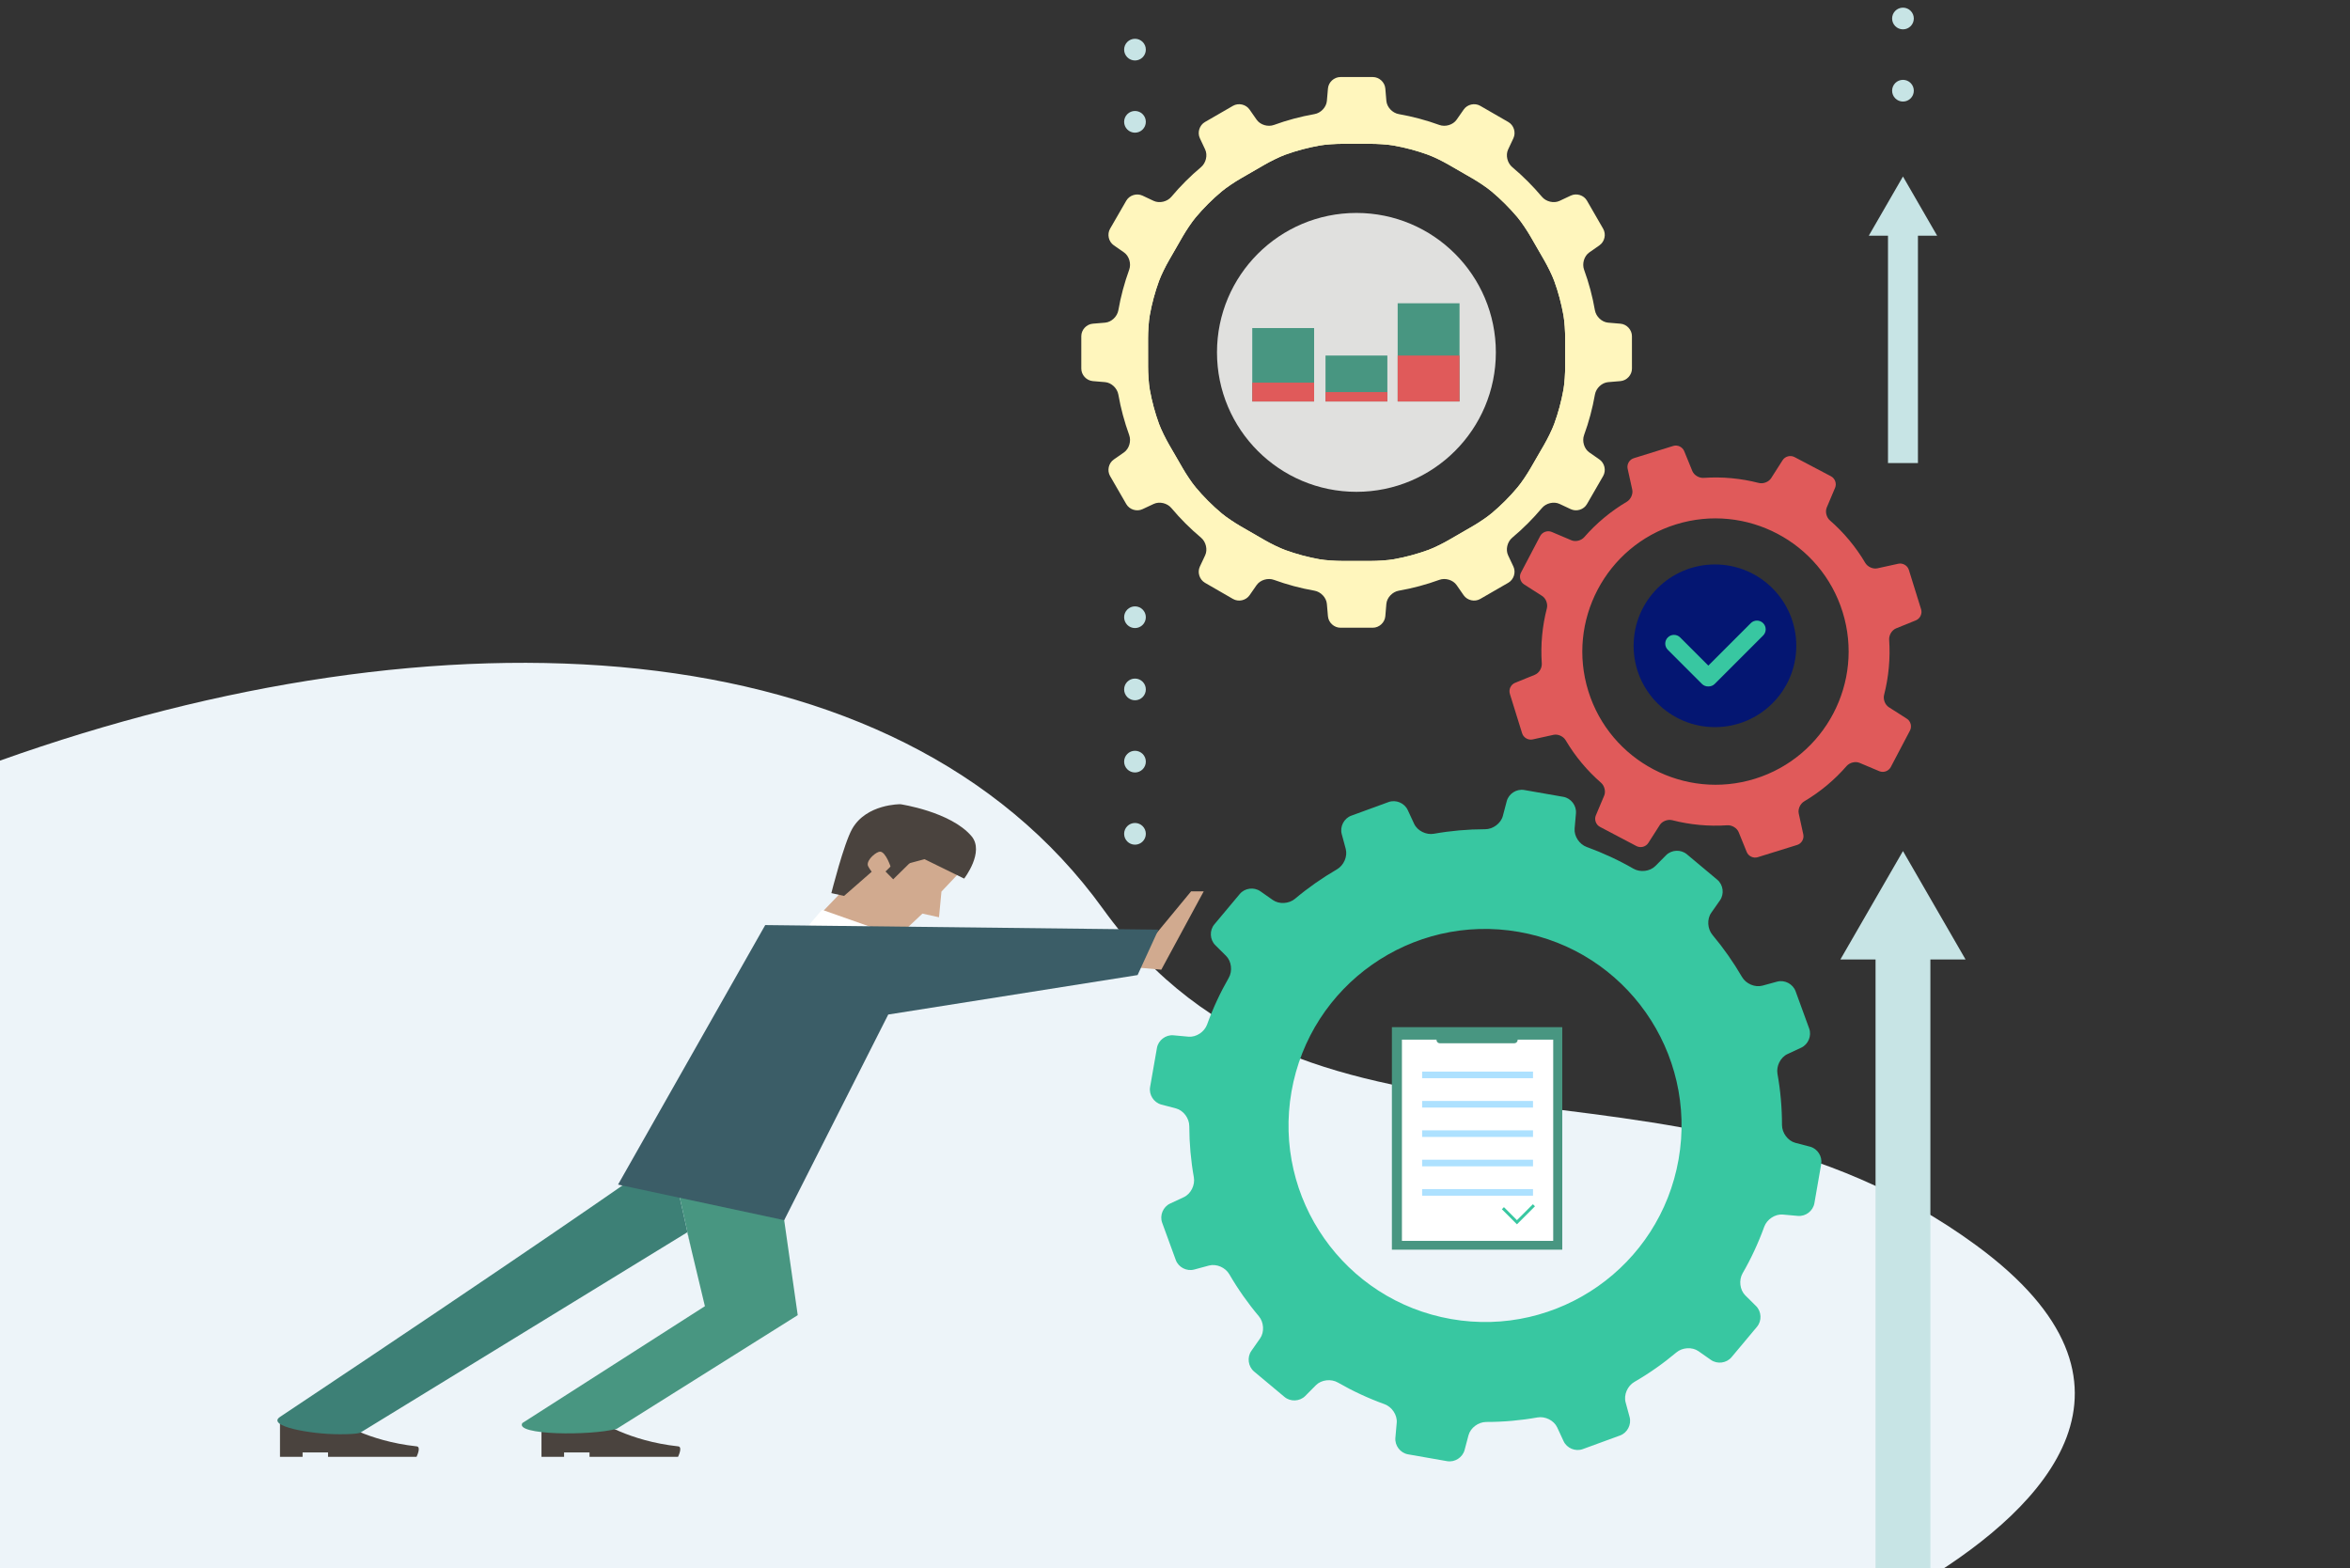 <?xml version="1.0" encoding="utf-8"?>
<!-- Generator: Adobe Illustrator 16.0.0, SVG Export Plug-In . SVG Version: 6.00 Build 0)  -->
<!DOCTYPE svg PUBLIC "-//W3C//DTD SVG 1.1//EN" "http://www.w3.org/Graphics/SVG/1.1/DTD/svg11.dtd">
<svg version="1.1" id="Layer_1" xmlns="http://www.w3.org/2000/svg" xmlns:xlink="http://www.w3.org/1999/xlink" x="0px" y="0px"
	 width="800px" height="533.903px" viewBox="0 266.097 800 533.903" enable-background="new 0 266.097 800 533.903"
	 xml:space="preserve">
<rect x="0" y="266.097" width="800" height="533.903" fill="#333333" stroke="none"/>
<path fill="#EDF4F9" d="M375.515,575.527c71.167,98.744,194.241,39.038,297.195,114.461c64.561,47.305,23.176,89.049-16.644,113.594
	H0V525.014C149.361,471.759,305.292,478.103,375.515,575.527z"/>
<g id="BACKGROUND" display="none">
	<rect display="inline" fill="#C2E9FF" width="800" height="800"/>
</g>
<g id="DESIGNED_BY_FREEPIK">
</g>
<polygon fill="#C7E4E5" points="669.12,592.701 658.469,574.254 647.818,555.807 637.168,574.254 626.518,592.701 638.486,592.701 
	638.486,800 657.152,800 657.152,592.701 "/>
<polygon fill="#C7E4E5" points="659.457,346.338 653.637,336.259 647.818,326.18 641.999,336.259 636.18,346.338 642.719,346.338 
	642.719,423.728 652.918,423.728 652.918,346.338 "/>
<g>
	<path fill="#4A433E" d="M141.804,762.005h-30.132v-1.479h-8.663v1.479h-7.694V748.99l19.606,0.738c0,0,10.021,6.897,26.94,8.721
		C143.48,758.623,141.804,762.005,141.804,762.005z"/>
	<path fill="#4A433E" d="M230.821,762.005h-30.132v-1.479h-8.663v1.479h-7.694V748.99l19.605,0.738c0,0,10.021,6.897,26.941,8.721
		C232.496,758.623,230.821,762.005,230.821,762.005z"/>
	<polygon fill="#D1AA8F" points="386.743,595.415 395.333,596.195 409.779,569.516 405.484,569.516 390.648,587.476 	"/>
	<polygon fill="#D1AA8F" points="275.313,581.38 285.93,570.287 301.679,542.153 320.262,545.293 326.751,562.986 320.492,569.601 
		319.659,578.337 314.019,577.101 306.876,583.805 299.502,582.271 294.408,586.81 	"/>
	<path fill="#4A433E" d="M287.335,571.076l-4.321-0.954c0,0,4.25-16.892,7.099-21.891c4.857-8.522,16.413-8.371,16.413-8.371
		s17.046,2.508,24.179,10.85c4.591,5.366-2.483,14.467-2.483,14.467l-13.491-6.609l-11.367,3.055c0,0-1.775-5.647-3.795-5.615
		c-1.219,0.021-4.356,2.554-4.17,4.501c0.063,0.656,1.349,2.34,1.349,2.34L287.335,571.076z"/>
	<path fill="#3D8076" d="M235.335,691.381l-1.385-5.789l-111.168,68.115c0,0-0.354,0.624-7.163,0.624
		c-10.131,0-24.957-2.8-20.303-5.903c82.941-55.245,119.05-80.381,132.669-90.053L235.335,691.381z"/>
	<path fill="#489681" d="M271.568,713.788l-61.628,38.7c-8.996,2.404-34.89,2.187-32.11-1.979l62.139-39.772l-4.634-19.355
		l-7.351-33.006c5.196-3.687,7.111-5.123,7.111-5.123h27.842L271.568,713.788z"/>
	<polygon fill="#FFFFFF" points="274.137,582.447 279.842,575.789 298.727,582.447 	"/>
	
		<rect x="304.985" y="554.359" transform="matrix(-0.701 -0.713 0.713 -0.701 122.604 1171.481)" fill="#4A433E" width="3.73" height="11.367"/>
	<line fill="none" x1="227.984" y1="658.375" x2="226.849" y2="653.252"/>
	<polygon fill="#3B5D67" points="210.399,669.34 260.502,581 394.36,582.551 387.264,598.018 302.38,611.453 266.959,681.454 	"/>
</g>
<circle fill="#C7E4E5" cx="647.818" cy="296.973" r="3.693"/>
<circle fill="#C7E4E5" cx="647.818" cy="272.395" r="3.693"/>
<circle fill="#C7E4E5" cx="386.377" cy="549.939" r="3.693"/>
<circle fill="#C7E4E5" cx="386.377" cy="525.36" r="3.693"/>
<circle fill="#C7E4E5" cx="386.377" cy="500.782" r="3.693"/>
<circle fill="#C7E4E5" cx="386.377" cy="476.203" r="3.693"/>
<circle fill="#C7E4E5" cx="386.377" cy="307.569" r="3.693"/>
<circle fill="#C7E4E5" cx="386.377" cy="282.99" r="3.693"/>
<g>
	<circle fill="#E0E0DE" cx="461.761" cy="386.051" r="47.466"/>
	<g>
		<path fill="#FFF6BD" d="M555.553,380.534c0-2.163-1.75-4.068-3.903-4.25l-4.201-0.354c-2.163-0.183-4.124-2.078-4.499-4.211
			c-0.831-4.756-2.066-9.379-3.693-13.819c-0.737-2.028,0.01-4.651,1.79-5.887l3.455-2.413c1.771-1.243,2.336-3.76,1.252-5.637
			l-5.511-9.561c-1.082-1.876-3.54-2.643-5.504-1.724l-3.827,1.8c-1.963,0.918-4.614,0.268-6.001-1.397
			c-3.083-3.646-6.46-7.035-10.116-10.106c-1.656-1.397-2.316-4.04-1.387-6.001l1.798-3.827c0.92-1.962,0.144-4.432-1.732-5.513
			l-9.56-5.513c-1.868-1.081-4.395-0.516-5.629,1.263l-2.411,3.456c-1.235,1.781-3.857,2.536-5.887,1.79
			c-4.441-1.617-9.063-2.853-13.818-3.695c-2.126-0.373-4.03-2.335-4.212-4.498l-0.354-4.201c-0.184-2.163-2.087-3.914-4.26-3.914
			h-11.024c-2.162,0-4.066,1.751-4.25,3.914l-0.362,4.201c-0.183,2.163-2.067,4.125-4.202,4.498
			c-4.766,0.843-9.387,2.078-13.819,3.695c-2.048,0.746-4.66-0.009-5.896-1.79l-2.411-3.456c-1.235-1.779-3.761-2.344-5.639-1.263
			l-9.541,5.513c-1.876,1.081-2.651,3.551-1.732,5.513l1.8,3.839c0.919,1.96,0.259,4.603-1.396,6
			c-3.655,3.062-7.033,6.451-10.106,10.105c-1.387,1.656-4.039,2.307-6.001,1.397l-3.828-1.799
			c-1.963-0.919-4.431-0.153-5.521,1.723l-5.514,9.551c-1.082,1.876-0.518,4.394,1.264,5.637l3.465,2.413
			c1.771,1.234,2.525,3.857,1.78,5.887c-1.607,4.44-2.862,9.063-3.693,13.819c-0.375,2.134-2.337,4.029-4.49,4.211l-4.21,0.354
			c-2.163,0.182-3.914,2.087-3.914,4.25v11.034c0,2.173,1.751,4.067,3.914,4.26l4.201,0.354c2.153,0.184,4.115,2.076,4.499,4.211
			c0.831,4.758,2.086,9.37,3.693,13.812c0.745,2.038-0.011,4.651-1.78,5.896l-3.465,2.412c-1.78,1.234-2.346,3.752-1.264,5.627
			l5.514,9.551c1.091,1.887,3.559,2.652,5.521,1.732l3.828-1.789c1.962-0.92,4.604-0.269,6.001,1.396
			c3.063,3.655,6.451,7.033,10.106,10.098c1.655,1.396,2.315,4.037,1.396,6.001l-1.8,3.827c-0.919,1.964-0.144,4.421,1.732,5.521
			l9.541,5.503c1.878,1.092,4.402,0.526,5.639-1.252l2.401-3.457c1.244-1.779,3.856-2.536,5.904-1.788
			c4.434,1.616,9.055,2.86,13.819,3.693c2.135,0.383,4.021,2.334,4.202,4.499l0.362,4.19c0.184,2.163,2.088,3.914,4.25,3.914h11.024
			c2.173,0,4.076-1.751,4.26-3.914l0.354-4.19c0.182-2.165,2.086-4.116,4.212-4.499c4.757-0.833,9.377-2.077,13.817-3.693
			c2.029-0.748,4.651,0.009,5.888,1.788l2.401,3.457c1.244,1.778,3.771,2.344,5.639,1.252l9.56-5.513
			c1.876-1.092,2.652-3.549,1.732-5.513l-1.798-3.818c-0.931-1.961-0.271-4.604,1.387-6.001c3.665-3.072,7.044-6.45,10.125-10.105
			c1.389-1.665,4.04-2.316,6.001-1.396l3.818,1.789c1.964,0.92,4.422,0.153,5.504-1.732l5.511-9.551
			c1.084-1.875,0.519-4.401-1.252-5.627l-3.455-2.412c-1.78-1.243-2.527-3.856-1.79-5.896c1.627-4.44,2.862-9.054,3.703-13.812
			c0.374-2.135,2.338-4.027,4.489-4.211l4.211-0.354c2.152-0.191,3.903-2.087,3.903-4.26L555.553,380.534z M532.832,390.891
			c0,2.172-0.208,5.665-0.583,7.8c-0.729,4.027-1.778,7.942-3.159,11.724c-0.736,2.029-2.314,5.158-3.396,7.035l-4.671,8.076
			c-1.081,1.877-3.006,4.806-4.402,6.46c-2.68,3.216-5.647,6.173-8.854,8.862c-1.654,1.398-4.593,3.313-6.469,4.401l-8.126,4.699
			c-1.876,1.092-5.006,2.659-7.043,3.397c-3.742,1.351-7.61,2.401-11.601,3.12c-2.124,0.383-5.626,0.582-7.8,0.582h-9.801
			c-2.163,0-5.666-0.199-7.8-0.582c-3.972-0.708-7.839-1.762-11.57-3.11c-2.029-0.736-5.168-2.307-7.046-3.397l-8.162-4.709
			c-1.876-1.09-4.805-3.003-6.46-4.393c-3.196-2.69-6.153-5.639-8.823-8.835c-1.397-1.653-3.32-4.584-4.403-6.469l-4.728-8.164
			c-1.083-1.876-2.649-5.004-3.397-7.043c-1.351-3.724-2.401-7.607-3.119-11.59c-0.385-2.135-0.584-5.637-0.584-7.81l-0.009-9.733
			c0-2.163,0.199-5.666,0.583-7.801c0.718-4.009,1.77-7.885,3.129-11.627c0.737-2.039,2.307-5.178,3.397-7.054l4.689-8.154
			c1.09-1.875,3.014-4.813,4.401-6.469c2.688-3.197,5.656-6.164,8.862-8.845c1.655-1.396,4.584-3.319,6.46-4.401l8.153-4.709
			c1.877-1.082,5.015-2.661,7.044-3.397c3.752-1.359,7.647-2.402,11.657-3.12c2.134-0.383,5.627-0.583,7.79-0.583h9.667
			c2.163,0,5.676,0.2,7.81,0.583c4,0.718,7.906,1.771,11.657,3.129c2.037,0.736,5.167,2.315,7.043,3.397l8.126,4.688
			c1.876,1.082,4.813,3.015,6.469,4.412c3.197,2.681,6.163,5.647,8.854,8.845c1.396,1.664,3.32,4.594,4.401,6.46l4.681,8.115
			c1.082,1.887,2.669,5.016,3.406,7.055c1.369,3.751,2.411,7.666,3.14,11.686c0.375,2.134,0.583,5.637,0.583,7.799v9.669H532.832z"
			/>
		<path fill="#FFF6BD" d="M462.06,310.603h-0.229c-41.67,0-75.453,33.773-75.453,75.453c0,41.66,33.783,75.454,75.453,75.454h0.229
			c41.563-0.124,75.225-33.87,75.225-75.454C537.283,344.453,503.623,310.727,462.06,310.603z M532.249,398.689
			c-0.729,4.027-1.778,7.942-3.159,11.724c-0.736,2.029-2.314,5.158-3.396,7.035l-4.671,8.076c-1.081,1.877-3.006,4.806-4.402,6.46
			c-2.68,3.216-5.647,6.173-8.854,8.862c-1.654,1.398-4.593,3.313-6.469,4.401l-8.126,4.699c-1.876,1.092-5.006,2.659-7.043,3.397
			c-3.742,1.351-7.61,2.401-11.601,3.12c-2.124,0.383-5.626,0.582-7.8,0.582h-9.801c-2.163,0-5.666-0.199-7.8-0.582
			c-3.972-0.708-7.839-1.762-11.57-3.111c-2.029-0.735-5.168-2.306-7.046-3.396l-8.162-4.709c-1.876-1.09-4.805-3.003-6.46-4.393
			c-3.196-2.69-6.153-5.639-8.823-8.834c-1.397-1.654-3.32-4.585-4.403-6.47l-4.728-8.164c-1.083-1.876-2.649-5.004-3.397-7.043
			c-1.351-3.724-2.401-7.607-3.119-11.59c-0.385-2.135-0.584-5.637-0.584-7.81l-0.009-9.733c0-2.163,0.199-5.666,0.583-7.801
			c0.718-4.009,1.77-7.885,3.129-11.627c0.737-2.039,2.307-5.178,3.397-7.054l4.689-8.154c1.09-1.875,3.014-4.813,4.401-6.469
			c2.688-3.197,5.656-6.164,8.862-8.845c1.655-1.396,4.584-3.319,6.46-4.401l8.153-4.709c1.877-1.082,5.015-2.661,7.044-3.397
			c3.752-1.358,7.647-2.402,11.657-3.12c2.134-0.383,5.627-0.583,7.79-0.583h9.667c2.163,0,5.676,0.2,7.81,0.583
			c4,0.718,7.906,1.771,11.657,3.129c2.037,0.736,5.167,2.315,7.043,3.397l8.126,4.688c1.876,1.082,4.813,3.015,6.469,4.412
			c3.197,2.681,6.163,5.647,8.854,8.845c1.396,1.665,3.32,4.594,4.401,6.46l4.681,8.115c1.082,1.887,2.669,5.016,3.406,7.055
			c1.369,3.751,2.411,7.666,3.14,11.686c0.375,2.134,0.583,5.637,0.583,7.799v9.667
			C532.832,393.063,532.624,396.556,532.249,398.689z"/>
	</g>
	<g>
		<rect x="426.303" y="377.769" fill="#489681" width="21.059" height="24.999"/>
		<rect x="475.803" y="369.333" fill="#489681" width="21.06" height="33.434"/>
		<rect x="451.236" y="387.128" fill="#489681" width="21.058" height="15.639"/>
		<rect x="426.303" y="396.357" fill="#E05A5A" width="21.059" height="6.409"/>
		<rect x="451.236" y="399.563" fill="#E05A5A" width="21.058" height="3.205"/>
		<rect x="475.803" y="387.128" fill="#E05A5A" width="21.06" height="15.639"/>
	</g>
</g>
<g>
	<circle fill="#041672" cx="583.814" cy="485.929" r="27.688"/>
	<path fill="#E05A5A" d="M653.992,473.504l-4.171-13.424c-0.464-1.487-2.074-2.421-3.591-2.084l-7.112,1.559
		c-1.526,0.339-3.35-0.507-4.138-1.852c-3.261-5.511-7.343-10.376-12.025-14.451c-1.188-1.025-1.686-2.967-1.079-4.404l2.838-6.714
		c0.605-1.438-0.029-3.182-1.4-3.91l-12.439-6.549c-1.381-0.72-3.183-0.241-4.019,1.062l-3.923,6.144
		c-0.841,1.313-2.732,2.005-4.238,1.605c-6.023-1.546-12.334-2.155-18.724-1.719c-1.555,0.111-3.286-0.907-3.868-2.349l-2.754-6.741
		c-0.585-1.448-2.264-2.237-3.743-1.777l-13.434,4.175c-1.487,0.462-2.424,2.063-2.086,3.589l1.57,7.109
		c0.328,1.52-0.521,3.341-1.865,4.13c-5.501,3.258-10.365,7.341-14.459,12.028c-1.016,1.185-2.957,1.685-4.396,1.077l-6.705-2.842
		c-1.442-0.594-3.188,0.032-3.92,1.405l-6.536,12.445c-0.728,1.383-0.253,3.177,1.061,4.018l6.136,3.926
		c1.314,0.841,2.002,2.723,1.615,4.235c-1.558,6.017-2.164,12.339-1.728,18.728c0.111,1.553-0.909,3.285-2.35,3.867l-6.743,2.746
		c-1.448,0.583-2.239,2.264-1.776,3.752l4.171,13.423c0.463,1.489,2.064,2.425,3.593,2.094l7.11-1.567
		c1.516-0.337,3.341,0.521,4.128,1.855c3.26,5.509,7.339,10.363,12.038,14.457c1.174,1.02,1.677,2.967,1.066,4.397l-2.83,6.71
		c-0.604,1.438,0.023,3.192,1.401,3.91l12.44,6.55c1.379,0.717,3.175,0.252,4.022-1.075l3.918-6.13
		c0.839-1.313,2.727-1.991,4.227-1.613c6.034,1.552,12.354,2.159,18.732,1.727c1.561-0.104,3.288,0.908,3.882,2.355l2.733,6.736
		c0.584,1.449,2.265,2.238,3.752,1.775l13.434-4.175c1.479-0.46,2.414-2.061,2.075-3.586l-1.548-7.105
		c-0.34-1.525,0.512-3.339,1.854-4.139c5.511-3.261,10.363-7.339,14.447-12.037c1.021-1.16,2.97-1.674,4.406-1.067l6.711,2.828
		c1.432,0.619,3.186-0.021,3.91-1.4l6.542-12.438c0.719-1.369,0.25-3.176-1.063-4.018l-6.141-3.922
		c-1.313-0.832-2.002-2.723-1.604-4.229c1.541-6.033,2.151-12.345,1.715-18.731c-0.108-1.546,0.909-3.288,2.357-3.871l6.747-2.738
		C653.656,476.676,654.454,474.991,653.992,473.504z M540.701,501.348c-7.418-23.873,5.968-49.33,29.842-56.748
		c23.864-7.415,49.318,5.973,56.737,29.845c7.419,23.874-5.969,49.327-29.832,56.745
		C573.575,538.605,548.119,525.222,540.701,501.348z"/>
	<path fill="#38C7A1" d="M600.216,478.222c-1.162-1.161-3.045-1.161-4.207,0.001l-14.45,14.449l-9.587-9.587
		c-1.162-1.162-3.045-1.162-4.208,0c-1.161,1.161-1.161,3.044,0.001,4.207l11.611,11.611c0.602,0.602,1.396,0.885,2.184,0.862
		c0.788,0.021,1.582-0.263,2.184-0.862l16.474-16.475C601.378,481.268,601.378,479.385,600.216,478.222z"/>
</g>
<g>
	<rect x="473.835" y="615.75" fill="#489681" width="58" height="75.75"/>
	<path fill="#38C7A1" d="M619.98,662.389c0.459-2.619-1.24-5.285-3.812-5.961l-4.993-1.304c-2.559-0.685-4.524-3.384-4.537-6.04
		c-0.001-5.912-0.515-11.749-1.541-17.451c-0.46-2.603,1.006-5.606,3.402-6.721l4.688-2.182c2.396-1.114,3.61-4.044,2.7-6.534
		l-4.632-12.697c-0.921-2.483-3.726-3.937-6.285-3.243l-4.999,1.365c-2.56,0.691-5.622-0.651-6.944-2.954
		c-2.938-5.046-6.299-9.836-10.06-14.323c-1.702-2.036-1.94-5.36-0.408-7.535l2.968-4.238c1.522-2.172,1.107-5.314-0.927-7.016
		l-10.358-8.667c-2.036-1.7-5.201-1.552-7.067,0.334l-3.627,3.661c-1.878,1.886-5.188,2.245-7.49,0.918
		c-5.016-2.891-10.319-5.354-15.892-7.376c-2.485-0.897-4.357-3.665-4.119-6.313l0.449-5.146c0.233-2.647-1.693-5.164-4.304-5.62
		l-13.313-2.327c-2.609-0.456-5.276,1.254-5.951,3.824l-1.313,4.994c-0.678,2.57-3.377,4.54-6.03,4.537
		c-5.915,0.014-11.752,0.526-17.451,1.541c-2.616,0.47-5.619-0.993-6.732-3.403l-2.171-4.675c-1.124-2.409-4.054-3.623-6.534-2.713
		l-12.685,4.635c-2.492,0.909-3.949,3.726-3.242,6.286l1.351,5.008c0.692,2.563-0.66,5.606-2.941,6.948
		c-5.058,2.932-9.858,6.295-14.337,10.057c-2.023,1.703-5.357,1.93-7.522,0.422l-4.248-2.982c-2.176-1.521-5.314-1.12-7.017,0.916
		l-8.665,10.359c-1.7,2.033-1.553,5.202,0.334,7.065l3.659,3.641c1.877,1.862,2.234,5.186,0.916,7.479
		c-2.888,5.018-5.363,10.329-7.371,15.892c-0.901,2.496-3.668,4.367-6.318,4.143l-5.151-0.472c-2.639-0.234-5.151,1.69-5.608,4.313
		l-2.327,13.3c-0.46,2.622,1.253,5.276,3.812,5.963l4.995,1.313c2.568,0.688,4.536,3.377,4.535,6.03
		c0.015,5.917,0.538,11.756,1.556,17.442c0.459,2.614-1.003,5.605-3.402,6.732l-4.678,2.181c-2.409,1.115-3.621,4.03-2.711,6.524
		l4.633,12.685c0.907,2.502,3.725,3.947,6.286,3.252l4.997-1.35c2.561-0.695,5.607,0.648,6.942,2.95
		c2.936,5.06,6.311,9.852,10.073,14.315c1.69,2.034,1.932,5.36,0.408,7.533l-2.968,4.239c-1.534,2.172-1.119,5.313,0.912,7.028
		l10.361,8.652c2.021,1.709,5.188,1.563,7.065-0.322l3.626-3.663c1.866-1.887,5.188-2.243,7.49-0.913
		c5.016,2.888,10.33,5.364,15.893,7.372c2.494,0.913,4.366,3.681,4.132,6.315l-0.458,5.131c-0.236,2.647,1.689,5.163,4.301,5.619
		l13.313,2.327c2.61,0.457,5.277-1.254,5.952-3.825l1.324-4.978c0.673-2.562,3.371-4.527,6.017-4.542
		c5.927,0.002,11.754-0.525,17.453-1.54c2.617-0.47,5.607,0.993,6.733,3.402l2.169,4.678c1.113,2.405,4.044,3.621,6.534,2.7
		l12.688-4.635c2.491-0.908,3.946-3.725,3.253-6.285l-1.354-4.983c-0.704-2.563,0.648-5.607,2.942-6.946
		c5.07-2.932,9.858-6.296,14.336-10.059c2.026-1.713,5.36-1.94,7.533-0.417l4.23,2.964c2.173,1.522,5.302,1.118,7.015-0.926
		l8.665-10.36c1.702-2.035,1.555-5.2-0.322-7.054l-3.672-3.641c-1.873-1.875-2.233-5.186-0.915-7.491
		c2.896-5.001,5.363-10.316,7.383-15.879c0.913-2.493,3.665-4.354,6.316-4.131l5.141,0.461c2.653,0.225,5.151-1.691,5.61-4.315
		L619.98,662.389z M494.018,715.115c-36.393-6.364-60.729-41.037-54.361-77.428c6.364-36.395,41.024-60.73,77.417-54.363
		c36.393,6.364,60.731,41.022,54.363,77.415C565.072,697.132,530.41,721.482,494.018,715.115z"/>
	<rect x="477.252" y="620" fill="#FFFFFF" width="51.5" height="68.5"/>
	<rect x="484.127" y="630.875" fill="#ADE1FF" width="37.75" height="2.25"/>
	<rect x="484.127" y="640.875" fill="#ADE1FF" width="37.75" height="2.25"/>
	<rect x="484.127" y="650.875" fill="#ADE1FF" width="37.75" height="2.25"/>
	<rect x="484.127" y="660.875" fill="#ADE1FF" width="37.75" height="2.25"/>
	<rect x="484.127" y="670.875" fill="#ADE1FF" width="37.75" height="2.25"/>
	<polyline fill="none" stroke="#38C7A1" stroke-miterlimit="10" points="511.627,677.375 516.408,682.156 522.189,676.375 	"/>
	<path fill="#489681" d="M516.652,620.084c0-0.636-0.517-1.151-1.151-1.151h-25.332c-0.636,0-1.151,0.517-1.151,1.151l0,0
		c0,0.636,0.517,1.151,1.151,1.151h25.332C516.137,621.235,516.652,620.72,516.652,620.084L516.652,620.084z"/>
</g>
</svg>
